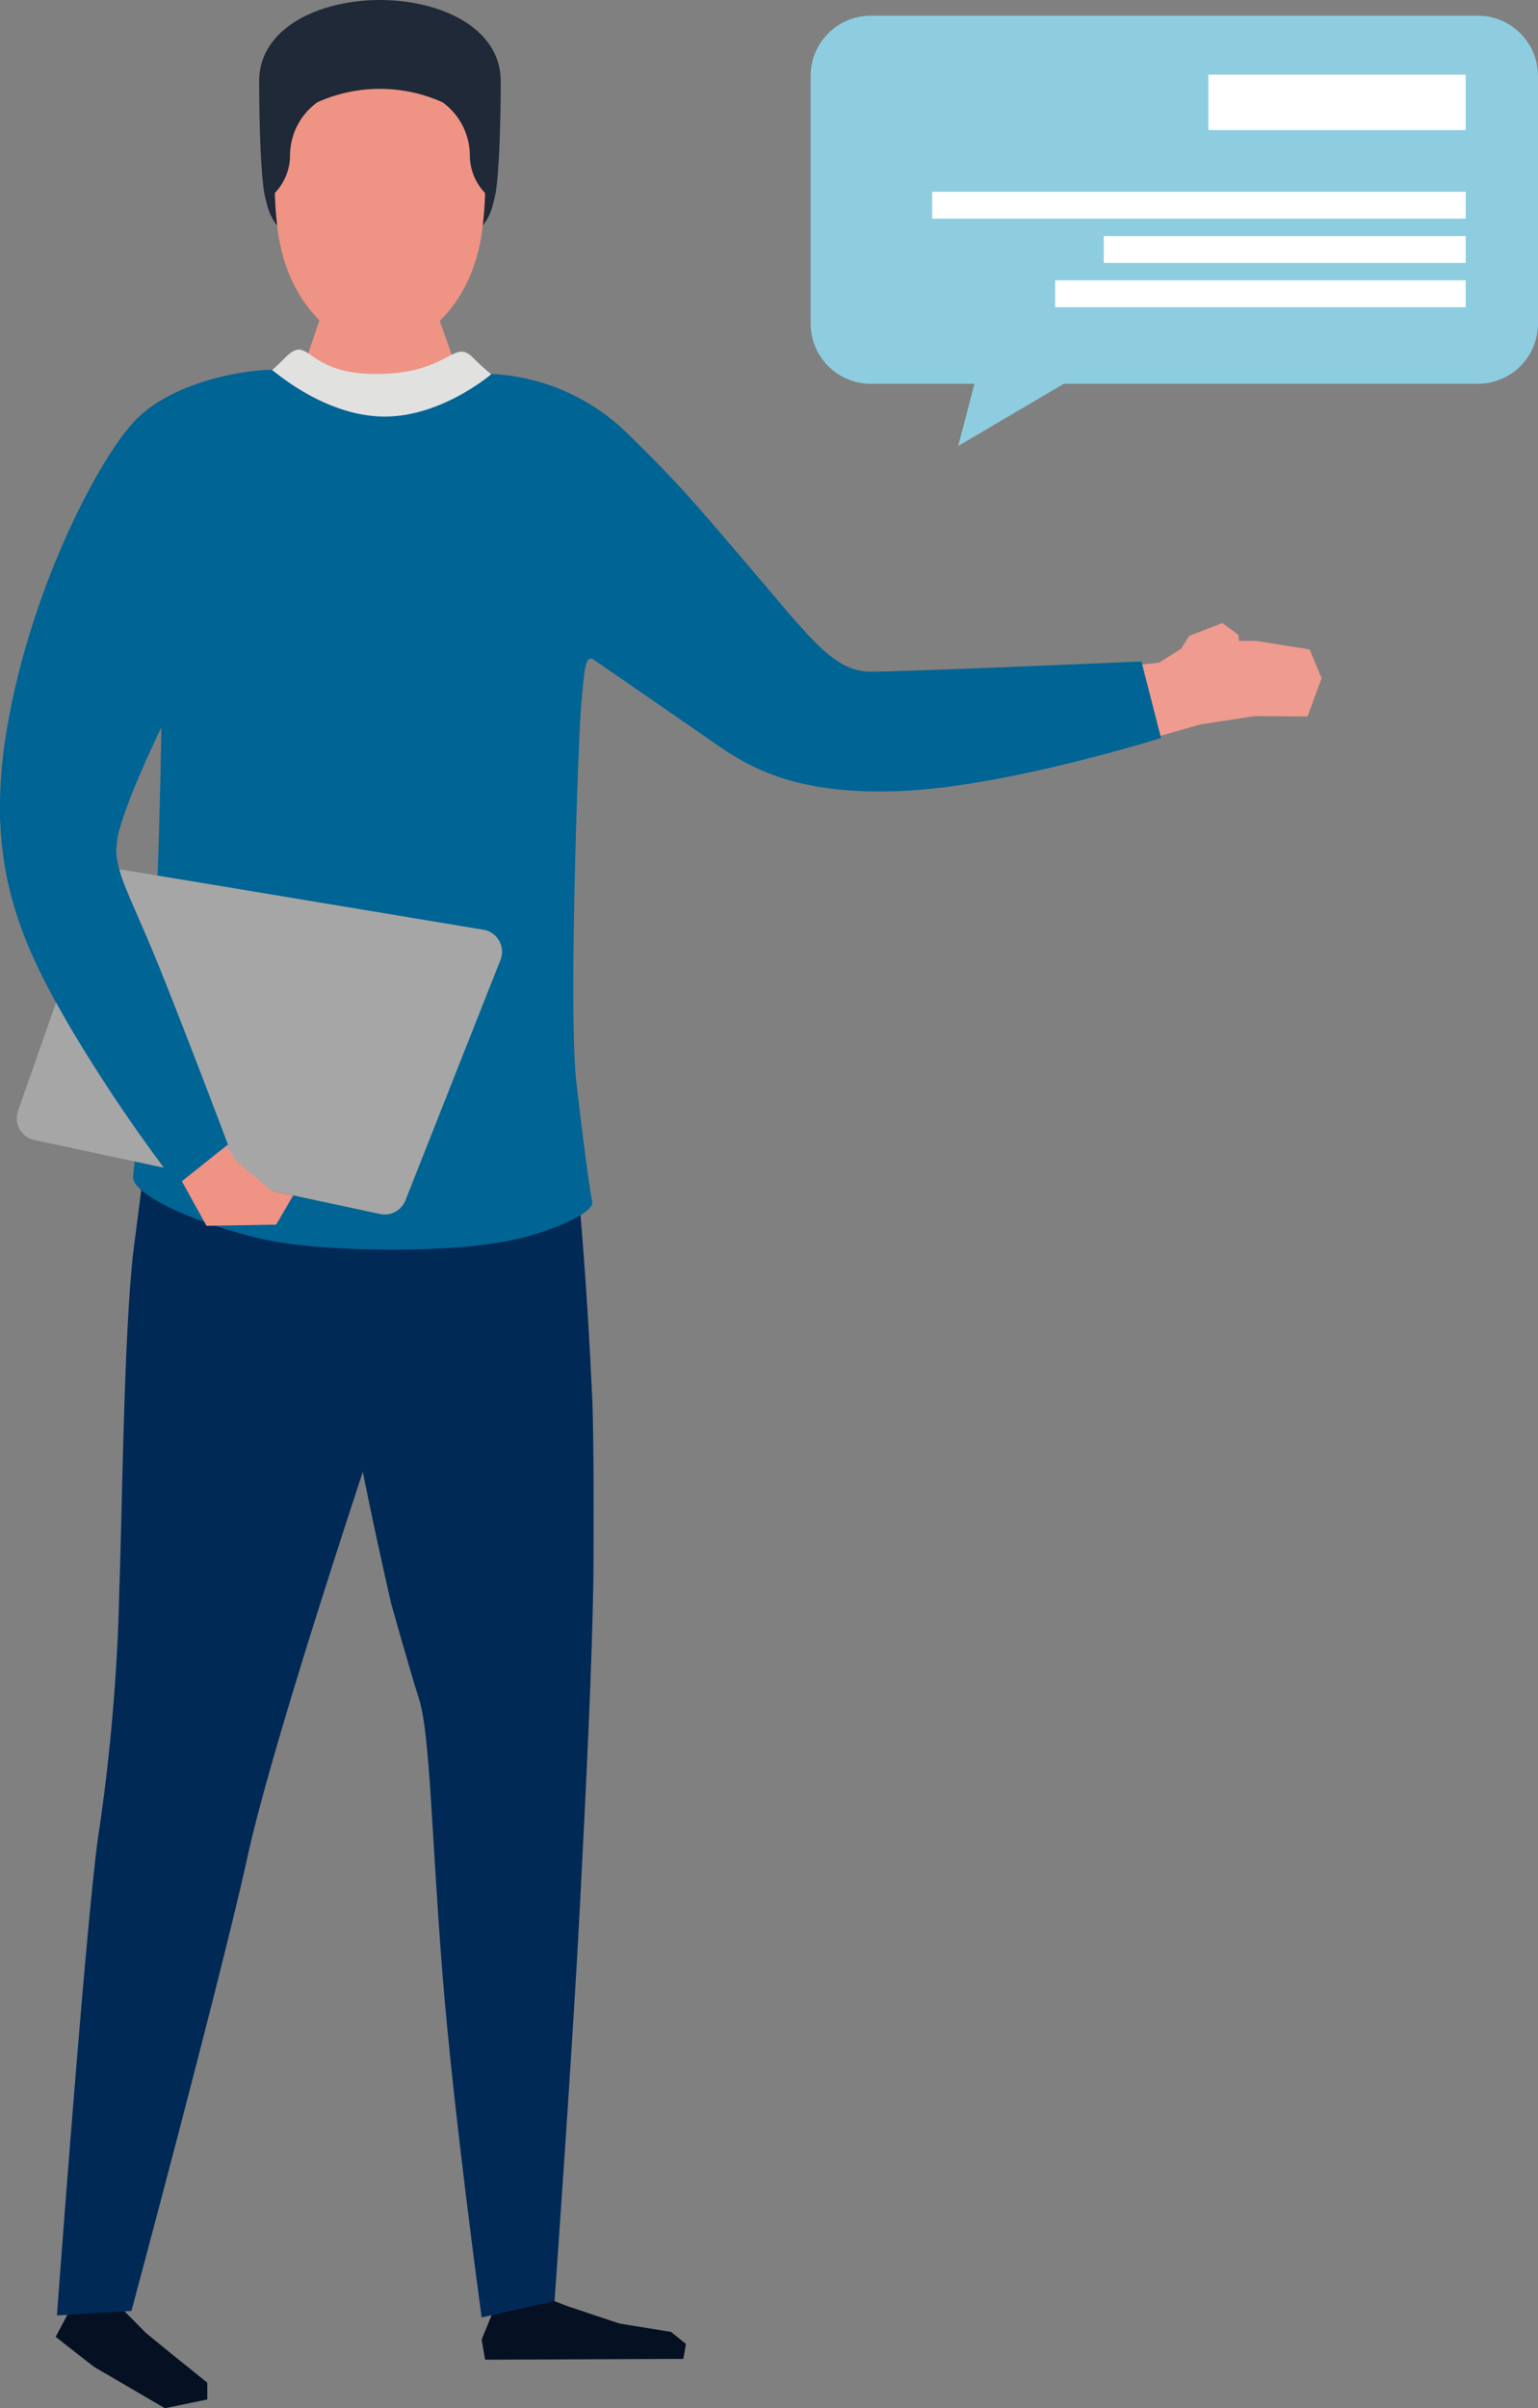 <svg xmlns="http://www.w3.org/2000/svg" width="211.064" height="330.391" viewBox="0 0 211.064 330.391">
  <rect x="0" y="0" width="211.064" height="330.391" fill="#808080" stroke="none"/>
  <g id="グループ_606" data-name="グループ 606" transform="translate(-1076.87 -688.655)">
    <path id="パス_773" data-name="パス 773" d="M1080,822.01l1.881-3.549h7.53l2.978,3.009,3.446,2.819,4.974,4v2.31l-5.816,1.2-9.761-5.7Z" transform="translate(4.508 187.246)" fill="#051123"/>
    <path id="パス_774" data-name="パス 774" d="M1105.554,819.967l-1.622,3.949.479,2.775,27.2-.115.356-2.046-2.036-1.653-7.095-1.153-6.99-2.335-5.253-2Z" transform="translate(39.036 185.698)" fill="#051123"/>
    <path id="パス_775" data-name="パス 775" d="M1151.363,736.1l7.466-1.132,7.21.052,1.926-5.257-1.651-3.936-7.361-1.174h-5.478l-4.838,1.122-2.962,1.852-6.226.731L1144.74,738Z" transform="translate(90.27 51.926)" fill="#f09b8f"/>
    <path id="パス_776" data-name="パス 776" d="M1142.85,728.676l2.027-3.243,4.553-1.787,2.233,1.645.155,2.836-7.051,2.1Z" transform="translate(95.176 50.475)" fill="#f09b8f"/>
    <path id="パス_777" data-name="パス 777" d="M1093.962,713.792l2.641-7.819h15.343l2.809,7.91-10.4,3.04Z" transform="translate(24.655 24.982)" fill="#ef9385"/>
    <g id="グループ_605" data-name="グループ 605" transform="translate(1113.095 704.265)">
      <path id="パス_778" data-name="パス 778" d="M1096.544,695.046c-2.933,1.878-4.408,3.6-4.408,4.418,0,1.236-.435,5.679-.435,5.679.273,1.512.374,5.84,4.843,7.078Z" transform="translate(-1091.701 -695.046)" fill="#1f2938"/>
      <path id="パス_779" data-name="パス 779" d="M1102.753,695.046c2.933,1.878,4.409,3.6,4.409,4.418,0,1.236.435,5.679.435,5.679-.273,1.512-.374,5.84-4.843,7.078Z" transform="translate(-1075.758 -695.046)" fill="#1f2938"/>
    </g>
    <path id="パス_780" data-name="パス 780" d="M1106.793,692.495h-.051c-14.423,0-15.271,12.528-14.03,22.178,1.436,11.16,9.1,16.34,14.028,16.34s12.594-5.181,14.03-16.34C1122.01,705.023,1121.216,692.495,1106.793,692.495Z" transform="translate(22.271 5.539)" fill="#ef9385"/>
    <path id="パス_781" data-name="パス 781" d="M1128.584,714.391a34.015,34.015,0,0,1-6.389-5.061c-2.623-2.589-3.241,2.3-13.219,2.3s-9.045-5.671-12.5-2.228a35.435,35.435,0,0,1-6.065,4.988c-.677.33,19.086,5.393,19.086,5.393S1129.261,714.721,1128.584,714.391Z" transform="translate(19.514 28.329)" fill="#e1e1e0"/>
    <path id="パス_782" data-name="パス 782" d="M1108.009,688.655c-8.664.029-16.577,4.013-16.577,11.116,0,9.494.562,19.1,1.5,15.964a7.524,7.524,0,0,0,2.736-5.833,9.044,9.044,0,0,1,3.73-7.205,20.928,20.928,0,0,1,17.212,0,9.043,9.043,0,0,1,3.73,7.205,7.524,7.524,0,0,0,2.736,5.833c.943,3.131,1.5-6.47,1.5-15.964C1124.584,692.668,1116.671,688.684,1108.009,688.655Z" transform="translate(21.006 0)" fill="#1f2938"/>
    <path id="パス_783" data-name="パス 783" d="M1126.147,781.019s-1.714-28.331-9.372-28.494-23.3-3.085-23.3-3.085-1.39,11.514-2.792,22.2-1.617,35.121-2.052,47.5a268.07,268.07,0,0,1-2.8,33.13c-1.641,10.388-5.762,66.363-5.762,66.363l10.224-.618s12.384-46.107,15.962-62.445c3.734-17.037,18.355-60.381,18.355-60.381Z" transform="translate(4.614 87.683)" fill="#002956"/>
    <path id="パス_784" data-name="パス 784" d="M1131.844,793c-.716-15.52-1.732-27.92-3.393-43.828,0,0-7.459,1.544-15.83,2.548s-17.525,1.185-17.525,1.185,1.15,19.96,2.076,30.93,7.091,37.517,7.091,37.517,2.365,8.48,3.85,13.2,1.712,19.042,3.2,37.778,5.364,46.957,5.364,46.957l10-2.235s2.448-34.285,3.434-53.239,1.719-34.3,1.9-45.819C1132.016,818,1132.147,799.552,1131.844,793Z" transform="translate(26.292 87.301)" fill="#002956"/>
    <path id="パス_785" data-name="パス 785" d="M1233.51,749.432s-32.107,1.4-37.114,1.4-8.065-4.255-16.433-14.071-10.068-11.81-16.883-18.507a28.68,28.68,0,0,0-18.739-8.268s-6.587,5.691-14.335,5.847c-6.353.127-11.961-3.512-14.569-5.439-.792-.633-1.268-.965-1.268-.965-2.635-.068-13.974,1.255-19.391,7.647s-14.086,23.863-17.046,42.126,2.144,28.944,8.627,40.177,5.637-21.609,6.746-26.32,5.913-14.6,5.913-14.6-.327,21.125-1.153,33.734-2.508,25.6-2.73,27.854c-.274,2.753,9.956,6.929,18.165,8.72,7.5,1.639,25.229,2.017,34.266-.044,5.633-1.285,11.04-3.783,10.579-5.291-.271-.887-1.082-6.876-2.181-16.284s.3-48.479.7-52.2.388-6.68,1.759-5.713,7.008,4.817,16.626,11.492c5.022,3.485,11.5,7.14,25.92,6.453s35.231-7.254,35.231-7.254Z" transform="translate(0 29.969)" fill="#006494"/>
    <path id="パス_786" data-name="パス 786" d="M1092.262,737.526l49.59,8.246a3.054,3.054,0,0,1,2.338,4.135l-13.048,33a3.052,3.052,0,0,1-3.478,1.861L1080.23,774.62a3.054,3.054,0,0,1-2.242-4l10.891-31.1A3.053,3.053,0,0,1,1092.262,737.526Z" transform="translate(1.363 70.436)" fill="#a6a6a6"/>
    <path id="パス_787" data-name="パス 787" d="M1093.3,752.433c1.289,1.651,2.618,3.639,2.618,3.639l4.753,3.959,2.924.625-2.34,4.011-9.555.161-5.464-9.873,3.009-1.986Z" transform="translate(13.512 92)" fill="#ef9385"/>
    <path id="パス_788" data-name="パス 788" d="M1094.663,733.557a38.123,38.123,0,0,0-1.561,4.7c-1.109,4.712,1.182,7.1,6.287,19.965,4.587,11.558,8.759,22.684,8.759,22.684l-6.983,5.562a218,218,0,0,1-14.809-21.89c-5.317-9.213-9.7-18.062-9.474-31.025Z" transform="translate(0.003 64.772)" fill="#006494"/>
    <path id="パス_789" data-name="パス 789" d="M1130.679,689.537h83.292a8.263,8.263,0,0,1,8.263,8.263v33.975a8.263,8.263,0,0,1-8.263,8.263h-56.818l-14.484,8.532,2.223-8.532h-14.213a8.264,8.264,0,0,1-8.263-8.263V697.8A8.264,8.264,0,0,1,1130.679,689.537Z" transform="translate(65.7 1.272)" fill="#8dcddf"/>
    <rect id="長方形_612" data-name="長方形 612" width="35.316" height="7.607" transform="translate(1278.014 706.501) rotate(180)" fill="#fff"/>
    <rect id="長方形_613" data-name="長方形 613" width="73.219" height="3.683" transform="translate(1278.014 718.65) rotate(180)" fill="#fff"/>
    <rect id="長方形_614" data-name="長方形 614" width="49.669" height="3.683" transform="translate(1278.014 724.725) rotate(180)" fill="#fff"/>
    <rect id="長方形_615" data-name="長方形 615" width="56.349" height="3.683" transform="translate(1278.014 730.8) rotate(180)" fill="#fff"/>
  </g>
</svg>
